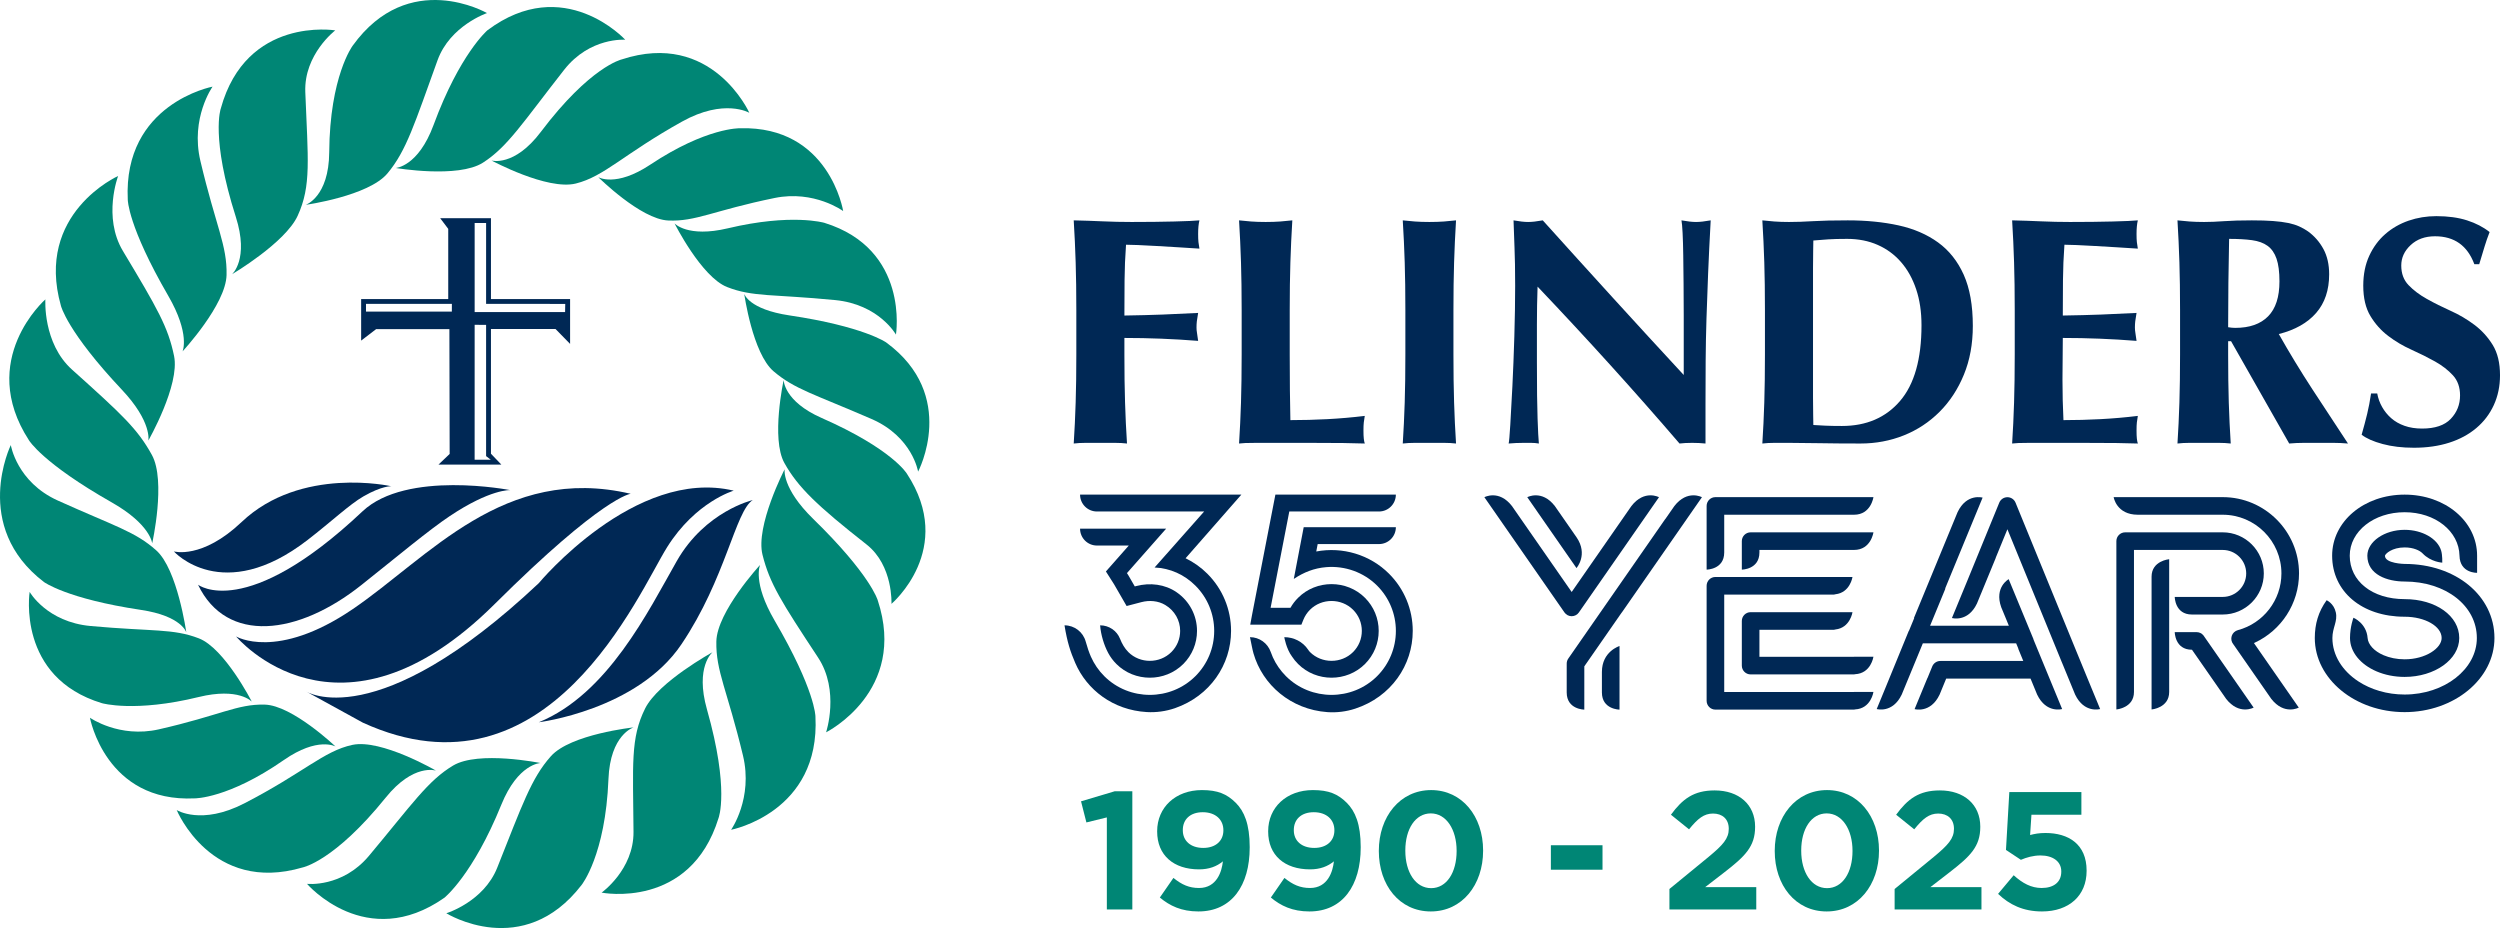<?xml version="1.0" encoding="UTF-8"?>
<svg width="216.18px" height="80.25px" viewBox="0 0 216.18 80.25" version="1.1" xmlns="http://www.w3.org/2000/svg" xmlns:xlink="http://www.w3.org/1999/xlink">
    <title>logo-35yrs-landscape</title>
    <g id="Page-1" stroke="none" stroke-width="1" fill="none" fill-rule="evenodd">
        <g id="logo-35yrs-landscape" fill-rule="nonzero">
            <g id="Group" fill="#008675">
                <g transform="translate(0, 0)" id="Path">
                    <path d="M12.828,38.095 C12.828,38.095 15.571,33.3 15.053,30.787 C14.536,28.273 13.618,26.687 10.63,21.705 C8.868,18.768 10.214,15.218 10.214,15.218 C10.214,15.218 3,18.438 5.268,26.439 C5.268,26.439 5.787,28.651 10.539,33.7 C13.161,36.484 12.828,38.095 12.828,38.095"></path>
                    <path d="M15.785,30.386 C15.785,30.386 19.53,26.352 19.591,23.783 C19.652,21.212 18.667,19.582 17.327,13.908 C16.452,10.198 18.381,7.493 18.381,7.493 C18.381,7.493 10.639,8.953 11.049,17.275 C11.049,17.275 11.055,19.552 14.546,25.573 C16.47,28.894 15.785,30.386 15.785,30.386"></path>
                    <path d="M20.065,23.715 C20.065,23.715 24.663,20.999 25.736,18.666 C26.939,16.052 26.625,13.795 26.4,7.962 C26.274,4.697 28.99,2.627 28.99,2.627 C28.99,2.627 21.296,1.365 19.09,9.392 C19.09,9.392 18.198,11.871 20.39,18.751 C21.559,22.418 20.065,23.715 20.065,23.715"></path>
                    <path d="M26.443,17.711 C26.443,17.711 31.86,16.955 33.503,14.995 C35.146,13.035 35.851,10.688 37.837,5.206 C38.921,2.215 42.112,1.131 42.112,1.131 C42.112,1.131 35.344,-2.783 30.496,3.952 C30.496,3.952 28.517,6.585 28.468,13.177 C28.44,17.027 26.443,17.711 26.443,17.711"></path>
                    <path d="M34.219,14.526 C34.219,14.526 39.611,15.442 41.759,14.068 C43.905,12.693 45.198,10.61 48.783,6.036 C51.015,3.189 54.065,3.437 54.065,3.437 C54.065,3.437 48.762,-2.343 42.147,2.62 C42.147,2.62 39.757,4.662 37.49,10.811 C36.16,14.417 34.219,14.526 34.219,14.526"></path>
                    <path d="M42.499,13.878 C42.499,13.878 47.325,16.482 49.793,15.87 C52.259,15.259 53.917,13.334 58.972,10.517 C62.629,8.479 64.796,9.754 64.796,9.754 C64.796,9.754 61.576,2.567 53.748,5.142 C53.748,5.142 51.032,5.758 46.764,11.409 C44.458,14.464 42.499,13.878 42.499,13.878"></path>
                    <path d="M51.734,15.319 C51.734,15.319 55.395,18.957 57.778,19.067 C60.159,19.179 61.674,18.21 66.983,17.12 C70.412,16.417 72.911,18.251 72.911,18.251 C72.911,18.251 71.72,10.872 63.994,11.09 C63.994,11.09 61.1,11.001 56.225,14.241 C53.241,16.223 51.734,15.319 51.734,15.319"></path>
                    <path d="M58.329,19.316 C58.329,19.316 60.652,23.947 62.874,24.821 C65.097,25.695 66.824,25.424 72.213,25.948 C76.01,26.316 77.475,28.933 77.475,28.933 C77.475,28.933 78.674,21.554 71.282,19.267 C71.282,19.267 68.457,18.43 62.925,19.745 C59.448,20.571 58.329,19.316 58.329,19.316"></path>
                    <path d="M64.356,25.41 C64.356,25.41 65.071,30.553 66.893,32.107 C68.716,33.663 70.395,34.071 75.368,36.233 C78.906,37.772 79.39,40.783 79.39,40.783 C79.39,40.783 82.886,34.195 76.625,29.608 C76.625,29.608 74.673,28.228 68.265,27.273 C64.731,26.746 64.356,25.41 64.356,25.41"></path>
                    <path d="M67.764,32.863 C67.764,32.863 66.657,37.934 67.827,40.035 C68.998,42.137 70.654,43.72 74.933,47.083 C77.248,48.902 77.087,52.217 77.087,52.217 C77.087,52.217 82.696,47.464 78.415,40.952 C78.415,40.952 77.153,38.83 71.048,36.142 C67.771,34.699 67.764,32.863 67.764,32.863"></path>
                    <path d="M67.849,40.579 C67.849,40.579 65.313,45.486 65.936,47.975 C66.56,50.465 67.545,52.01 70.742,56.861 C72.628,59.72 71.434,63.324 71.434,63.324 C71.434,63.324 78.504,59.8 75.898,51.903 C75.898,51.903 75.285,49.714 70.322,44.873 C67.585,42.202 67.849,40.579 67.849,40.579"></path>
                    <path d="M65.725,48.851 C65.725,48.851 61.995,52.9 61.944,55.469 C61.893,58.04 62.885,59.667 64.247,65.335 C65.136,69.041 63.218,71.754 63.218,71.754 C63.218,71.754 70.955,70.263 70.512,61.943 C70.512,61.943 70.497,59.666 66.983,53.66 C65.046,50.346 65.725,48.851 65.725,48.851"></path>
                    <path d="M61.616,56.396 C61.616,56.396 56.934,58.964 55.787,61.261 C54.501,63.836 54.742,66.101 54.781,71.939 C54.803,75.206 52.022,77.187 52.022,77.187 C52.022,77.187 59.673,78.695 62.133,70.742 C62.133,70.742 63.104,68.294 61.133,61.347 C60.081,57.644 61.616,56.396 61.616,56.396"></path>
                    <path d="M54.784,62.9 C54.784,62.9 49.345,63.482 47.64,65.388 C45.935,67.296 45.156,69.619 42.995,75.034 C41.817,77.99 38.593,78.971 38.593,78.971 C38.593,78.971 45.233,83.099 50.293,76.523 C50.293,76.523 52.355,73.954 52.615,67.367 C52.765,63.519 54.784,62.9 54.784,62.9"></path>
                    <path d="M46.737,65.98 C46.737,65.98 41.377,64.891 39.186,66.196 C36.997,67.502 35.638,69.543 31.909,74 C29.588,76.774 26.546,76.428 26.546,76.428 C26.546,76.428 31.662,82.376 38.432,77.626 C38.432,77.626 40.887,75.661 43.349,69.588 C44.793,66.027 46.737,65.98 46.737,65.98"></path>
                    <path d="M37.698,66.636 C37.698,66.636 32.957,63.879 30.471,64.412 C27.987,64.944 26.268,66.815 21.126,69.469 C17.405,71.389 15.28,70.046 15.28,70.046 C15.28,70.046 18.269,77.332 26.176,75.008 C26.176,75.008 28.91,74.479 33.356,68.967 C35.758,65.988 37.698,66.636 37.698,66.636"></path>
                    <path d="M29.011,64.551 C29.011,64.551 25.274,60.99 22.89,60.929 C20.507,60.868 19.013,61.868 13.727,63.07 C10.314,63.845 7.777,62.063 7.777,62.063 C7.777,62.063 9.123,69.416 16.843,69.036 C16.843,69.036 19.737,69.064 24.544,65.722 C27.486,63.678 29.011,64.551 29.011,64.551"></path>
                    <path d="M21.773,60.673 C21.773,60.673 19.42,56.057 17.191,55.198 C14.963,54.339 13.238,54.621 7.845,54.134 C4.046,53.791 2.564,51.184 2.564,51.184 C2.564,51.184 1.414,58.571 8.822,60.808 C8.822,60.808 11.652,61.626 17.175,60.274 C20.646,59.425 21.773,60.673 21.773,60.673"></path>
                    <path d="M16.109,54.683 C16.109,54.683 15.347,49.227 13.511,47.592 C11.674,45.955 9.991,45.536 4.998,43.282 C1.447,41.678 0.935,38.485 0.935,38.485 C0.935,38.485 -2.501,45.512 3.801,50.329 C3.801,50.329 5.766,51.778 12.183,52.738 C15.721,53.267 16.109,54.683 16.109,54.683"></path>
                    <path d="M13.161,46.98 C13.161,46.98 14.37,41.59 13.135,39.341 C11.9,37.091 10.556,35.846 6.232,31.965 C3.683,29.678 3.924,25.889 3.924,25.889 C3.924,25.889 -2.021,31.09 2.503,38.069 C2.503,38.069 3.651,40.03 9.68,43.454 C13.005,45.343 13.161,46.98 13.161,46.98"></path>
                </g>
                <g transform="translate(93.479, 68.32)">
                    <polygon id="Path" points="2.232 2.363 0.464 2.798 -2.84217094e-14 0.972 2.914 0.102 4.436 0.102 4.436 10.321 2.232 10.321 2.232 2.363"></polygon>
                    <path d="M12.266,6.161 C11.744,6.596 11.077,6.856 10.207,6.856 C8.004,6.856 6.583,5.639 6.583,3.581 L6.583,3.552 C6.583,1.508 8.163,0 10.454,0 C11.816,0 12.613,0.334 13.382,1.102 C14.106,1.827 14.585,2.929 14.585,4.929 L14.585,4.958 C14.585,8.248 13.034,10.495 10.149,10.495 C8.671,10.495 7.67,10.002 6.815,9.292 L7.989,7.596 C8.729,8.19 9.352,8.466 10.207,8.466 C11.744,8.466 12.179,7.03 12.266,6.161 L12.266,6.161 Z M12.309,3.494 L12.309,3.465 C12.309,2.566 11.642,1.914 10.526,1.914 C9.424,1.914 8.801,2.552 8.801,3.45 L8.801,3.479 C8.801,4.378 9.468,5.001 10.57,5.001 C11.671,5.001 12.309,4.363 12.309,3.494 L12.309,3.494 Z" id="Shape"></path>
                    <path d="M21.865,6.161 C21.342,6.596 20.676,6.856 19.806,6.856 C17.603,6.856 16.182,5.639 16.182,3.581 L16.182,3.552 C16.182,1.508 17.762,0 20.052,0 C21.416,0 22.212,0.334 22.981,1.102 C23.706,1.827 24.184,2.929 24.184,4.929 L24.184,4.958 C24.184,8.248 22.632,10.495 19.749,10.495 C18.27,10.495 17.269,10.002 16.414,9.292 L17.588,7.596 C18.328,8.19 18.951,8.466 19.806,8.466 C21.342,8.466 21.778,7.03 21.865,6.161 L21.865,6.161 Z M21.908,3.494 L21.908,3.465 C21.908,2.566 21.241,1.914 20.125,1.914 C19.023,1.914 18.4,2.552 18.4,3.45 L18.4,3.479 C18.4,4.378 19.067,5.001 20.168,5.001 C21.27,5.001 21.908,4.363 21.908,3.494 L21.908,3.494 Z" id="Shape"></path>
                    <path d="M25.751,5.276 L25.751,5.248 C25.751,2.305 27.579,0 30.275,0 C32.957,0 34.768,2.276 34.768,5.219 L34.768,5.248 C34.768,8.19 32.957,10.495 30.246,10.495 C27.535,10.495 25.751,8.22 25.751,5.276 L25.751,5.276 Z M32.478,5.276 L32.478,5.248 C32.478,3.407 31.58,2.016 30.246,2.016 C28.912,2.016 28.042,3.363 28.042,5.219 L28.042,5.248 C28.042,7.104 28.926,8.48 30.275,8.48 C31.623,8.48 32.478,7.118 32.478,5.276 Z" id="Shape"></path>
                    <polygon id="Path" points="40.628 4.77 45.093 4.77 45.093 6.886 40.628 6.886"></polygon>
                    <path d="M50.88,8.553 L54.257,5.784 C55.519,4.74 56.011,4.189 56.011,3.349 C56.011,2.493 55.446,2.029 54.649,2.029 C53.866,2.029 53.33,2.465 52.576,3.393 L51.01,2.131 C52.01,0.769 52.982,0.029 54.793,0.029 C56.896,0.029 58.288,1.262 58.288,3.16 L58.288,3.189 C58.288,4.886 57.417,5.727 55.621,7.118 L53.967,8.394 L58.389,8.394 L58.389,10.321 L50.88,10.321 L50.88,8.553 L50.88,8.553 Z" id="Path"></path>
                    <path d="M59.986,5.276 L59.986,5.248 C59.986,2.305 61.812,0 64.508,0 C67.19,0 69.002,2.276 69.002,5.219 L69.002,5.248 C69.002,8.19 67.19,10.495 64.479,10.495 C61.769,10.495 59.986,8.22 59.986,5.276 L59.986,5.276 Z M66.711,5.276 L66.711,5.248 C66.711,3.407 65.813,2.016 64.479,2.016 C63.146,2.016 62.276,3.363 62.276,5.219 L62.276,5.248 C62.276,7.104 63.161,8.48 64.508,8.48 C65.857,8.48 66.711,7.118 66.711,5.276 Z" id="Shape"></path>
                    <path d="M70.353,8.553 L73.731,5.784 C74.992,4.74 75.485,4.189 75.485,3.349 C75.485,2.493 74.919,2.029 74.122,2.029 C73.339,2.029 72.803,2.465 72.049,3.393 L70.484,2.131 C71.484,0.769 72.455,0.029 74.267,0.029 C76.369,0.029 77.76,1.262 77.76,3.16 L77.76,3.189 C77.76,4.886 76.891,5.727 75.093,7.118 L73.441,8.394 L77.862,8.394 L77.862,10.321 L70.353,10.321 L70.353,8.553 L70.353,8.553 Z" id="Path"></path>
                    <path d="M79.299,8.974 L80.648,7.364 C81.416,8.06 82.169,8.466 83.068,8.466 C84.112,8.466 84.764,7.958 84.764,7.06 L84.764,7.03 C84.764,6.161 84.025,5.653 82.967,5.653 C82.329,5.653 81.75,5.827 81.271,6.03 L79.981,5.175 L80.271,0.174 L86.503,0.174 L86.503,2.131 L82.184,2.131 L82.068,3.885 C82.474,3.783 82.836,3.711 83.402,3.711 C85.374,3.711 86.954,4.668 86.954,6.958 L86.954,6.987 C86.954,9.133 85.431,10.495 83.097,10.495 C81.474,10.495 80.285,9.915 79.299,8.974 L79.299,8.974 Z" id="Path"></path>
                </g>
            </g>
            <g id="Group" transform="translate(15.033, 18.69)" fill="#002855">
                <g transform="translate(0, 0.176)">
                    <path d="M50.059,24.376 C50.059,24.376 45.948,25.326 43.481,29.664 C41.014,34.001 37.518,41.151 31.557,43.59 C31.557,43.59 40.055,42.541 43.892,36.847 C47.73,31.154 48.552,25.326 50.059,24.376" id="Path"></path>
                    <path d="M11.41,40.913 C11.41,40.913 17.441,44.845 31.557,31.561 C31.557,31.561 39.883,21.529 48.415,23.563 C48.415,23.563 45.125,24.512 42.658,28.443 C40.192,32.374 32.379,50.944 16.344,43.624 C16.344,43.624 11.41,40.913 11.41,40.913 L11.41,40.913 Z" id="Path"></path>
                    <path d="M5.38,36.168 C5.38,36.168 8.881,38.284 15.46,33.812 C22.039,29.338 28.542,21.258 39.507,23.834 C39.507,23.834 37.132,24.031 27.737,33.373 C14.235,46.8 5.38,36.168 5.38,36.168" id="Path"></path>
                    <path d="M2.09,31.695 C2.09,31.695 6.193,34.899 16.306,25.357 C20.124,21.754 29.086,23.515 29.086,23.515 C29.086,23.515 27.377,23.406 23.839,25.775 C22.053,26.97 19.358,29.219 16.222,31.718 C10.736,36.09 4.558,36.846 2.09,31.695" id="Path"></path>
                    <path d="M16.391,24.059 C18.004,23.129 18.803,23.181 18.803,23.181 C18.803,23.181 10.988,21.405 5.859,26.274 C2.433,29.527 -3.55271368e-15,28.816 -3.55271368e-15,28.816 C-3.55271368e-15,28.816 4.203,33.518 11.566,27.826 C13.651,26.215 15.187,24.753 16.391,24.059" id="Path"></path>
                    <path d="M34.055,6.993 L27.421,6.993 L27.422,0.21 L27.422,-7.10542736e-15 L23.029,-7.10542736e-15 L23.727,0.925 L23.727,6.993 L16.196,6.993 L16.196,10.587 L17.494,9.593 L23.827,9.593 L23.85,20.388 L22.884,21.308 L28.319,21.308 L27.421,20.369 L27.421,9.582 L33.003,9.582 L34.264,10.872 L34.264,6.993 L34.055,6.993 L34.055,6.993 Z M27.212,7.412 L33.845,7.413 L33.831,8.118 L26.011,8.118 L26.011,0.42 L27.002,0.42 L27.001,7.203 L27.001,7.412 L27.212,7.412 L27.212,7.412 Z M24.042,7.412 L24.038,8.078 L16.615,8.078 L16.615,7.412 L24.042,7.412 Z M26.009,20.889 L26.011,9.222 L27.001,9.225 L27.001,20.575 L27.082,20.637 L27.408,20.889 C27.408,20.889 26.009,20.889 26.009,20.889 L26.009,20.889 Z" id="Shape"></path>
                </g>
                <g transform="translate(77.017, 0)">
                    <path d="M0.965,4.003 C0.928,2.795 0.872,1.583 0.797,0.365 C1.64,0.384 2.473,0.412 3.297,0.449 C4.121,0.487 4.954,0.505 5.797,0.505 C7.182,0.505 8.413,0.491 9.49,0.463 C10.567,0.435 11.292,0.403 11.667,0.365 C11.592,0.665 11.555,1.058 11.555,1.545 C11.555,1.845 11.564,2.078 11.583,2.247 C11.601,2.416 11.629,2.603 11.667,2.809 C11.124,2.772 10.529,2.734 9.884,2.696 C9.238,2.659 8.61,2.622 8.002,2.584 C7.393,2.547 6.845,2.519 6.358,2.5 C5.871,2.481 5.525,2.472 5.319,2.472 C5.244,3.502 5.202,4.522 5.193,5.533 C5.183,6.544 5.179,7.565 5.179,8.595 C6.396,8.576 7.496,8.548 8.479,8.511 C9.462,8.473 10.487,8.426 11.555,8.37 C11.499,8.689 11.461,8.932 11.442,9.1 C11.423,9.269 11.415,9.447 11.415,9.634 C11.415,9.784 11.428,9.939 11.457,10.098 C11.485,10.257 11.517,10.486 11.555,10.786 C9.42,10.617 7.295,10.533 5.179,10.533 L5.179,11.965 C5.179,13.52 5.197,14.901 5.235,16.108 C5.272,17.316 5.328,18.501 5.404,19.662 C5.085,19.624 4.739,19.605 4.364,19.605 L1.836,19.605 C1.462,19.605 1.115,19.624 0.797,19.662 C0.872,18.501 0.928,17.316 0.965,16.108 C1.003,14.901 1.022,13.52 1.022,11.965 L1.022,8.145 C1.022,6.591 1.003,5.21 0.965,4.003 L0.965,4.003 L0.965,4.003 Z" id="Path"></path>
                    <path d="M15.262,4.003 C15.225,2.795 15.168,1.583 15.094,0.365 C15.412,0.403 15.758,0.435 16.133,0.463 C16.507,0.491 16.929,0.505 17.397,0.505 C17.865,0.505 18.286,0.491 18.661,0.463 C19.035,0.435 19.382,0.403 19.7,0.365 C19.625,1.583 19.569,2.795 19.532,4.003 C19.494,5.21 19.475,6.591 19.475,8.145 L19.475,11.965 C19.475,13.033 19.48,14.063 19.49,15.055 C19.499,16.048 19.513,16.909 19.532,17.639 C20.599,17.639 21.667,17.611 22.734,17.555 C23.801,17.499 24.878,17.405 25.964,17.274 C25.926,17.48 25.898,17.667 25.88,17.836 C25.861,18.004 25.851,18.239 25.851,18.538 C25.851,18.838 25.861,19.072 25.88,19.24 C25.898,19.409 25.926,19.549 25.964,19.662 C25.458,19.643 24.836,19.629 24.096,19.619 C23.356,19.61 22.34,19.605 21.049,19.605 L16.597,19.605 C16.175,19.605 15.857,19.61 15.641,19.619 C15.426,19.629 15.244,19.643 15.094,19.662 C15.168,18.501 15.225,17.316 15.262,16.108 C15.299,14.901 15.319,13.52 15.319,11.965 L15.319,8.145 C15.319,6.591 15.299,5.21 15.262,4.003 L15.262,4.003 L15.262,4.003 Z" id="Path"></path>
                    <path d="M29.419,4.003 C29.381,2.795 29.325,1.583 29.25,0.365 C29.568,0.403 29.915,0.435 30.29,0.463 C30.664,0.491 31.085,0.505 31.553,0.505 C32.021,0.505 32.442,0.491 32.817,0.463 C33.192,0.435 33.538,0.403 33.856,0.365 C33.782,1.583 33.725,2.795 33.688,4.003 C33.65,5.21 33.632,6.591 33.632,8.145 L33.632,11.965 C33.632,13.52 33.65,14.901 33.688,16.108 C33.725,17.316 33.782,18.501 33.856,19.662 C33.538,19.624 33.192,19.605 32.817,19.605 L30.29,19.605 C29.915,19.605 29.568,19.624 29.25,19.662 C29.325,18.501 29.381,17.316 29.419,16.108 C29.456,14.901 29.475,13.52 29.475,11.965 L29.475,8.145 C29.475,6.591 29.456,5.21 29.419,4.003 L29.419,4.003 Z" id="Path"></path>
                    <path d="M38.968,5.955 C38.968,4.663 38.949,3.577 38.912,2.696 C38.875,1.816 38.846,1.039 38.828,0.365 C39.352,0.459 39.773,0.505 40.092,0.505 C40.41,0.505 40.831,0.459 41.356,0.365 C43.396,2.631 45.414,4.859 47.409,7.05 C49.403,9.241 51.449,11.47 53.546,13.735 L53.546,8.567 C53.546,7.649 53.541,6.746 53.532,5.856 C53.522,4.967 53.513,4.148 53.504,3.399 C53.494,2.65 53.476,2.004 53.448,1.46 C53.419,0.918 53.387,0.552 53.35,0.365 C53.873,0.459 54.295,0.505 54.613,0.505 C54.931,0.505 55.353,0.459 55.877,0.365 C55.783,2.069 55.709,3.609 55.653,4.986 C55.596,6.362 55.549,7.659 55.512,8.876 C55.474,10.093 55.451,11.296 55.442,12.485 C55.432,13.674 55.428,14.943 55.428,16.291 L55.428,19.662 C55.053,19.624 54.67,19.605 54.276,19.605 C53.864,19.605 53.499,19.624 53.181,19.662 C49.323,15.168 45.232,10.645 40.907,6.095 C40.887,6.638 40.873,7.181 40.864,7.724 C40.855,8.267 40.85,8.82 40.85,9.381 L40.85,12.639 C40.85,13.763 40.855,14.718 40.864,15.504 C40.873,16.291 40.887,16.956 40.907,17.499 C40.925,18.042 40.944,18.487 40.962,18.833 C40.981,19.18 41,19.456 41.019,19.662 C40.794,19.624 40.569,19.605 40.344,19.605 L39.698,19.605 C39.267,19.605 38.837,19.624 38.406,19.662 C38.444,19.512 38.491,18.978 38.547,18.06 C38.603,17.143 38.664,16.024 38.73,14.704 C38.795,13.384 38.851,11.951 38.898,10.407 C38.944,8.862 38.969,7.378 38.969,5.955 L38.968,5.955 L38.968,5.955 Z" id="Path"></path>
                    <path d="M60.568,8.145 C60.568,6.591 60.549,5.21 60.512,4.003 C60.474,2.795 60.418,1.583 60.343,0.365 C60.661,0.403 61.008,0.435 61.383,0.463 C61.757,0.491 62.178,0.505 62.646,0.505 C63.264,0.505 63.957,0.482 64.725,0.435 C65.492,0.389 66.495,0.365 67.73,0.365 C69.341,0.365 70.806,0.51 72.126,0.8 C73.446,1.091 74.584,1.583 75.539,2.275 C76.494,2.968 77.233,3.9 77.758,5.07 C78.282,6.24 78.544,7.715 78.544,9.494 C78.544,11.048 78.287,12.453 77.772,13.707 C77.257,14.962 76.555,16.034 75.665,16.923 C74.776,17.813 73.746,18.491 72.576,18.959 C71.405,19.427 70.155,19.662 68.826,19.662 C67.422,19.662 66.223,19.652 65.231,19.633 C64.238,19.615 63.377,19.605 62.646,19.605 L61.382,19.605 C61.008,19.605 60.661,19.624 60.343,19.662 C60.418,18.501 60.474,17.316 60.512,16.108 C60.549,14.901 60.568,13.52 60.568,11.965 L60.568,8.145 L60.568,8.145 L60.568,8.145 Z M64.725,14.016 L64.725,15.701 C64.725,16.244 64.73,16.74 64.739,17.19 C64.748,17.639 64.753,17.93 64.753,18.06 C65.034,18.079 65.371,18.098 65.765,18.117 C66.157,18.136 66.644,18.145 67.225,18.145 C69.341,18.145 71.017,17.424 72.252,15.982 C73.488,14.54 74.106,12.359 74.106,9.438 C74.106,8.277 73.952,7.237 73.643,6.32 C73.334,5.402 72.899,4.62 72.337,3.974 C71.775,3.328 71.101,2.832 70.314,2.486 C69.528,2.139 68.648,1.966 67.674,1.966 C67,1.966 66.452,1.98 66.031,2.008 C65.61,2.036 65.184,2.069 64.753,2.107 C64.753,2.238 64.748,2.528 64.739,2.977 C64.73,3.427 64.725,3.932 64.725,4.494 L64.725,14.016 L64.725,14.016 L64.725,14.016 Z" id="Shape"></path>
                    <path d="M82.111,4.003 C82.074,2.795 82.018,1.583 81.943,0.365 C82.786,0.384 83.618,0.412 84.443,0.449 C85.266,0.487 86.1,0.505 86.943,0.505 C88.328,0.505 89.559,0.491 90.636,0.463 C91.713,0.435 92.438,0.403 92.813,0.365 C92.738,0.665 92.701,1.058 92.701,1.545 C92.701,1.845 92.71,2.078 92.729,2.247 C92.747,2.416 92.775,2.603 92.813,2.809 C92.269,2.772 91.676,2.734 91.029,2.696 C90.383,2.659 89.756,2.622 89.147,2.584 C88.539,2.547 87.991,2.519 87.504,2.5 C87.017,2.481 86.671,2.472 86.465,2.472 C86.39,3.502 86.348,4.522 86.339,5.533 C86.329,6.544 86.325,7.565 86.325,8.595 C87.542,8.576 88.642,8.548 89.625,8.511 C90.608,8.473 91.633,8.426 92.701,8.37 C92.644,8.689 92.607,8.932 92.588,9.1 C92.569,9.269 92.56,9.447 92.56,9.634 C92.56,9.784 92.574,9.939 92.602,10.098 C92.631,10.257 92.663,10.486 92.701,10.786 C90.566,10.617 88.44,10.533 86.325,10.533 C86.325,11.132 86.32,11.732 86.311,12.331 C86.301,12.93 86.296,13.529 86.296,14.128 C86.296,15.346 86.325,16.516 86.381,17.639 C87.448,17.639 88.516,17.611 89.583,17.555 C90.65,17.499 91.727,17.405 92.813,17.274 C92.775,17.48 92.747,17.667 92.729,17.836 C92.71,18.004 92.701,18.239 92.701,18.538 C92.701,18.838 92.71,19.072 92.729,19.24 C92.747,19.409 92.775,19.549 92.813,19.662 C92.307,19.643 91.685,19.629 90.945,19.619 C90.205,19.61 89.189,19.605 87.898,19.605 L83.446,19.605 C83.025,19.605 82.706,19.61 82.491,19.619 C82.275,19.629 82.092,19.643 81.943,19.662 C82.018,18.501 82.074,17.316 82.111,16.108 C82.149,14.901 82.168,13.52 82.168,11.965 L82.168,8.145 C82.168,6.591 82.149,5.21 82.111,4.003 L82.111,4.003 Z" id="Path"></path>
                    <path d="M100.622,10.814 L100.622,11.965 C100.622,13.52 100.64,14.901 100.677,16.108 C100.715,17.316 100.771,18.501 100.846,19.662 C100.528,19.624 100.181,19.605 99.807,19.605 L97.279,19.605 C96.904,19.605 96.558,19.624 96.24,19.662 C96.314,18.501 96.371,17.316 96.408,16.108 C96.446,14.901 96.464,13.52 96.464,11.965 L96.464,8.145 C96.464,6.591 96.446,5.21 96.408,4.003 C96.371,2.795 96.314,1.583 96.24,0.365 C96.558,0.403 96.904,0.435 97.279,0.463 C97.653,0.491 98.074,0.505 98.543,0.505 C99.048,0.505 99.624,0.482 100.27,0.435 C100.916,0.389 101.717,0.365 102.672,0.365 C103.383,0.365 103.992,0.384 104.498,0.421 C105.003,0.459 105.439,0.515 105.804,0.59 C106.169,0.665 106.487,0.763 106.759,0.885 C107.03,1.007 107.288,1.152 107.531,1.32 C108.093,1.732 108.537,2.243 108.865,2.851 C109.192,3.459 109.357,4.185 109.357,5.028 C109.357,6.395 108.982,7.509 108.233,8.37 C107.484,9.232 106.407,9.84 105.003,10.196 C105.902,11.788 106.866,13.375 107.896,14.957 C108.926,16.539 109.956,18.107 110.985,19.662 C110.555,19.624 110.134,19.605 109.722,19.605 L107.18,19.605 C106.759,19.605 106.332,19.624 105.902,19.662 L100.874,10.814 L100.622,10.814 L100.622,10.814 L100.622,10.814 Z M105.059,5.646 C105.059,4.822 104.975,4.166 104.806,3.679 C104.638,3.193 104.38,2.823 104.034,2.57 C103.687,2.317 103.238,2.154 102.686,2.078 C102.133,2.004 101.473,1.966 100.706,1.966 C100.649,4.513 100.622,7.06 100.622,9.606 C100.734,9.625 100.841,9.639 100.944,9.648 C101.047,9.658 101.146,9.662 101.239,9.662 C102.475,9.662 103.42,9.33 104.076,8.665 C104.732,8.001 105.059,6.994 105.059,5.646 L105.059,5.646 L105.059,5.646 Z" id="Shape"></path>
                    <path d="M118.513,1.741 C117.651,1.741 116.949,1.994 116.407,2.5 C115.863,3.005 115.592,3.595 115.592,4.269 C115.592,4.962 115.802,5.529 116.224,5.968 C116.646,6.409 117.174,6.807 117.811,7.162 C118.448,7.518 119.131,7.86 119.862,8.188 C120.592,8.515 121.275,8.918 121.912,9.395 C122.548,9.873 123.078,10.454 123.499,11.137 C123.92,11.821 124.131,12.696 124.131,13.763 C124.131,14.7 123.952,15.556 123.597,16.333 C123.241,17.11 122.736,17.775 122.08,18.327 C121.425,18.88 120.643,19.301 119.735,19.591 C118.827,19.881 117.811,20.027 116.688,20.027 C115.676,20.027 114.772,19.919 113.977,19.704 C113.181,19.489 112.577,19.222 112.165,18.903 C112.352,18.248 112.512,17.649 112.643,17.106 C112.774,16.563 112.886,15.973 112.98,15.336 L113.514,15.336 C113.588,15.748 113.728,16.137 113.935,16.502 C114.141,16.867 114.403,17.19 114.721,17.471 C115.04,17.751 115.423,17.972 115.873,18.131 C116.322,18.29 116.828,18.369 117.39,18.369 C118.513,18.369 119.342,18.089 119.875,17.527 C120.409,16.965 120.676,16.291 120.676,15.504 C120.676,14.793 120.47,14.212 120.058,13.763 C119.646,13.314 119.131,12.916 118.513,12.569 C117.895,12.223 117.221,11.886 116.491,11.558 C115.76,11.231 115.087,10.833 114.469,10.364 C113.851,9.896 113.336,9.321 112.924,8.637 C112.512,7.954 112.306,7.078 112.306,6.011 C112.306,5.037 112.479,4.176 112.825,3.427 C113.172,2.678 113.635,2.05 114.216,1.545 C114.796,1.039 115.466,0.656 116.224,0.393 C116.982,0.131 117.783,3.55271368e-15 118.626,3.55271368e-15 C119.636,3.55271368e-15 120.522,0.122 121.28,0.365 C122.038,0.609 122.689,0.946 123.232,1.376 C123.063,1.807 122.918,2.224 122.797,2.626 C122.674,3.029 122.52,3.539 122.333,4.157 L121.912,4.157 C121.312,2.547 120.18,1.741 118.513,1.741 L118.513,1.741 Z" id="Path"></path>
                    <g transform="translate(-0, 24.081)" id="Path">
                        <path d="M1.345,0 C1.345,0.806 1.998,1.459 2.804,1.459 L12.075,1.459 L7.789,6.302 C9.141,6.36 10.369,6.919 11.324,7.874 C12.364,8.914 12.944,10.313 12.944,11.784 C12.944,13.255 12.364,14.654 11.324,15.694 C9.16,17.858 5.598,17.858 3.435,15.694 C2.949,15.209 2.559,14.638 2.283,14.013 C2.125,13.655 1.964,13.189 1.833,12.706 C1.608,11.878 0.858,11.302 0,11.302 C0.235,12.754 0.51,13.587 0.928,14.555 C1.933,16.881 4.196,18.627 7.103,18.802 C7.93,18.851 8.768,18.737 9.552,18.466 C12.587,17.413 14.402,14.707 14.402,11.784 C14.402,9.926 13.669,8.157 12.355,6.843 C11.804,6.292 11.167,5.84 10.47,5.502 L10.47,5.502 L10.47,5.502 L10.47,5.502 L15.294,0 C15.294,0 1.345,0 1.345,0 L1.345,0 Z"></path>
                        <path d="M1.345,2.944 C1.345,3.75 1.998,4.403 2.804,4.403 L5.558,4.403 L3.58,6.645 L4.282,7.748 L5.37,9.632 L6.645,9.298 C7.34,9.116 8.096,9.176 8.713,9.544 C9.531,10.033 10,10.875 10,11.784 C10,12.474 9.73,13.125 9.242,13.613 C8.228,14.627 6.53,14.627 5.516,13.613 C5.199,13.295 4.968,12.887 4.802,12.465 C4.523,11.76 3.838,11.302 3.08,11.302 C3.139,12.104 3.414,13.018 3.782,13.7 C3.969,14.046 4.205,14.365 4.485,14.644 C6.068,16.227 8.69,16.227 10.274,14.644 C11.035,13.883 11.458,12.861 11.458,11.784 C11.458,10.457 10.814,9.212 9.687,8.437 C8.679,7.745 7.393,7.595 6.21,7.904 L6.077,7.939 L5.53,6.991 L5.4,6.787 L8.789,2.944 C8.789,2.944 1.345,2.944 1.345,2.944 L1.345,2.944 Z"></path>
                        <path d="M115.883,10.559 C117.648,10.559 119.084,11.385 119.084,12.4 C119.084,13.269 117.714,14.241 115.883,14.241 C115.196,14.241 114.574,14.105 114.065,13.888 C113.216,13.527 112.721,12.942 112.682,12.4 C112.588,11.117 111.457,10.644 111.457,10.644 C111.457,10.644 111.16,11.425 111.16,12.4 C111.16,13.621 112.078,14.692 113.449,15.282 C114.16,15.587 114.993,15.763 115.883,15.763 C118.487,15.763 120.606,14.255 120.606,12.4 C120.606,10.483 118.575,9.037 115.883,9.037 C113.089,9.037 111.137,7.492 111.137,5.28 C111.137,3.172 113.222,1.522 115.883,1.522 C118.543,1.522 120.585,3.173 120.628,5.28 C120.659,6.811 122.15,6.763 122.15,6.763 L122.15,5.28 C122.15,2.319 119.397,7.10542736e-15 115.883,7.10542736e-15 C112.368,7.10542736e-15 109.615,2.319 109.615,5.28 C109.615,8.388 112.192,10.559 115.883,10.559 L115.883,10.559 Z"></path>
                        <path d="M115.883,5.993 C115.866,5.993 114.181,5.962 114.181,5.286 C114.208,5.118 114.79,4.566 115.883,4.566 C116.664,4.566 117.207,4.841 117.437,5.082 C118.158,5.839 119.138,5.883 119.138,5.883 C119.138,5.883 119.161,5.24 119.039,4.838 C118.724,3.798 117.396,3.044 115.883,3.044 C114.135,3.044 112.659,4.068 112.659,5.28 C112.659,6.93 114.396,7.515 115.883,7.515 C119.443,7.515 122.128,9.615 122.128,12.4 C122.128,15.094 119.326,17.286 115.883,17.286 C114.356,17.286 112.956,16.855 111.87,16.141 C110.506,15.244 109.637,13.9 109.637,12.4 C109.637,11.499 110.107,10.966 109.932,10.18 C109.756,9.394 109.138,9.132 109.138,9.132 C108.424,10.124 108.115,11.19 108.115,12.4 C108.115,15.933 111.6,18.808 115.883,18.808 C120.165,18.808 123.65,15.933 123.65,12.4 C123.65,8.747 120.311,5.993 115.883,5.993 L115.883,5.993 Z"></path>
                        <path d="M97.895,11.891 L96.004,11.891 C96.004,11.891 96.011,13.413 97.488,13.413 L97.495,13.413 L100.445,17.657 C101.569,19.102 102.826,18.417 102.826,18.417 L98.485,12.172 C98.341,11.994 98.124,11.891 97.895,11.891 L97.895,11.891 Z"></path>
                        <path d="M102.184,6.815 C102.184,7.935 101.273,8.846 100.153,8.846 L96.004,8.846 C96.004,8.846 96.011,10.368 97.488,10.368 L100.153,10.368 C102.112,10.368 103.706,8.774 103.706,6.815 C103.706,4.855 102.112,3.261 100.153,3.261 L91.718,3.261 C91.297,3.261 90.957,3.602 90.957,4.022 L90.957,18.579 C90.957,18.579 92.479,18.448 92.479,17.068 L92.479,4.784 L100.153,4.784 C101.273,4.784 102.184,5.695 102.184,6.815 L102.184,6.815 Z"></path>
                        <path d="M106.751,6.815 C106.751,3.177 103.791,0.217 100.153,0.217 L90.722,0.217 C90.722,0.217 90.957,1.739 92.812,1.739 L100.153,1.739 C102.952,1.739 105.229,4.016 105.229,6.815 C105.229,9.11 103.679,11.127 101.46,11.719 C101.21,11.786 101.012,11.974 100.932,12.219 C100.852,12.465 100.902,12.734 101.065,12.934 L101.108,12.993 L104.349,17.657 C105.473,19.102 106.73,18.417 106.73,18.417 L102.853,12.837 L102.92,12.804 C105.221,11.74 106.751,9.415 106.751,6.815 L106.751,6.815 L106.751,6.815 Z"></path>
                        <path d="M94.001,7.096 L94.001,18.579 C94.001,18.579 95.523,18.448 95.523,17.068 L95.523,5.585 C95.523,5.585 94.001,5.716 94.001,7.096 L94.001,7.096 Z"></path>
                        <path d="M46.47,15.334 L46.47,17.107 C46.47,18.585 47.993,18.591 47.993,18.591 L47.993,13.092 C47.993,13.092 46.47,13.552 46.47,15.334 L46.47,15.334 Z"></path>
                        <path d="M40.845,1.419 L44.272,6.351 C44.272,6.351 45.306,5.184 44.273,3.684 L44.025,3.328 L44.026,3.327 L42.397,0.983 C41.273,-0.462 40.016,0.223 40.016,0.223 L40.842,1.412 C40.843,1.414 40.843,1.416 40.845,1.419 L40.845,1.419 Z"></path>
                        <path d="M68.264,0.217 L56.286,0.217 C55.866,0.217 55.525,0.558 55.525,0.978 L55.525,6.486 C55.525,6.486 57.047,6.479 57.047,5.002 L57.047,1.739 L68.272,1.739 C69.742,1.739 69.95,0.217 69.95,0.217 L68.264,0.217 Z"></path>
                        <path d="M68.264,3.261 L59.33,3.261 C58.91,3.261 58.569,3.602 58.569,4.022 L58.569,6.486 C58.569,6.486 60.091,6.479 60.091,5.002 L60.091,4.783 L68.272,4.783 C69.742,4.783 69.95,3.261 69.95,3.261 C69.95,3.261 68.264,3.261 68.264,3.261 L68.264,3.261 Z"></path>
                        <path d="M68.264,14.024 L60.091,14.024 L60.091,11.687 L66.46,11.687 L66.46,11.687 C66.461,11.687 66.461,11.687 66.461,11.687 L66.529,11.687 C66.575,11.687 66.614,11.669 66.658,11.661 C67.938,11.524 68.139,10.165 68.139,10.165 L66.529,10.165 C66.529,10.165 66.529,10.165 66.529,10.165 L59.33,10.165 C58.91,10.165 58.569,10.506 58.569,10.926 L58.569,14.785 C58.569,15.206 58.91,15.547 59.33,15.547 L68.272,15.547 C68.303,15.547 68.33,15.532 68.36,15.529 C69.743,15.464 69.95,14.018 69.95,14.018 L68.264,14.018 L68.264,14.024 L68.264,14.024 Z"></path>
                        <path d="M68.264,17.069 L57.047,17.069 L57.047,8.643 L66.46,8.643 L66.46,8.643 C66.461,8.643 66.461,8.643 66.461,8.643 L66.529,8.643 C66.575,8.643 66.615,8.624 66.658,8.617 C67.938,8.479 68.139,7.121 68.139,7.121 L66.529,7.121 C66.529,7.121 66.529,7.121 66.529,7.121 L56.286,7.121 C55.866,7.121 55.525,7.462 55.525,7.882 L55.525,17.83 C55.525,18.25 55.866,18.591 56.286,18.591 L68.272,18.591 C68.303,18.591 68.33,18.577 68.36,18.573 C69.743,18.508 69.95,17.063 69.95,17.063 L68.264,17.063 C68.264,17.063 68.264,17.069 68.264,17.069 L68.264,17.069 Z"></path>
                        <path d="M44.481,10.187 L50.575,1.419 C50.575,1.418 50.575,1.418 50.575,1.418 L51.406,0.223 C51.406,0.223 50.148,-0.462 49.024,0.983 L43.856,8.419 L38.688,0.983 C37.564,-0.462 36.307,0.223 36.307,0.223 L43.231,10.187 C43.373,10.392 43.607,10.514 43.856,10.514 C44.105,10.514 44.339,10.392 44.481,10.187 L44.481,10.187 L44.481,10.187 Z"></path>
                        <path d="M84.122,13.337 L83.786,12.522 L83.794,12.513 L81.644,7.311 C81.644,7.311 80.388,7.998 80.995,9.726 L81.433,10.785 L81.66,11.34 L74.848,11.34 L76.171,8.13 C76.171,8.13 76.154,8.127 76.148,8.125 L77.245,5.463 L77.245,5.463 L79.39,0.259 C79.39,0.259 78.015,-0.14 77.227,1.513 L75.598,5.466 L75.598,5.466 L73.452,10.67 C73.452,10.67 73.469,10.674 73.476,10.675 L73.037,11.74 C73.023,11.765 73.004,11.786 72.993,11.813 L70.913,16.892 L70.233,18.541 C70.233,18.541 71.608,18.941 72.396,17.288 L74.026,13.335 L74.026,13.335 L74.22,12.862 L82.292,12.862 L82.475,13.305 L82.475,13.335 L82.475,13.335 L82.907,14.384 L75.739,14.384 C75.43,14.384 75.152,14.571 75.035,14.857 L74.623,15.864 L74.613,15.868 L73.508,18.548 C73.508,18.548 74.883,18.948 75.671,17.295 L76.237,15.917 C76.241,15.914 76.25,15.907 76.25,15.907 L83.529,15.907 L83.533,15.903 L84.104,17.288 C84.892,18.941 86.267,18.541 86.267,18.541 L84.122,13.337 L84.122,13.337 L84.122,13.337 L84.122,13.337 Z"></path>
                        <path d="M87.455,13.444 L82.238,0.696 C82.121,0.41 81.843,0.223 81.534,0.223 C81.225,0.223 80.947,0.41 80.83,0.696 L78.056,7.473 L76.738,10.67 C76.738,10.67 78.114,11.07 78.901,9.417 L79.264,8.537 C79.265,8.536 79.267,8.534 79.267,8.533 L79.478,8.018 L80.531,5.463 L80.523,5.463 L81.534,2.994 L85.766,13.335 L85.766,13.335 L85.797,13.411 L86.267,14.56 L86.269,14.56 L87.39,17.288 C88.177,18.941 89.553,18.541 89.553,18.541 L88.448,15.861 L87.455,13.444 L87.455,13.444 L87.455,13.444 Z"></path>
                        <path d="M52.739,0.983 L51.962,2.101 C51.953,2.111 51.93,2.135 51.93,2.135 L43.563,14.176 C43.474,14.304 43.427,14.455 43.427,14.61 L43.426,14.92 L43.426,14.92 L43.426,17.107 C43.426,18.585 44.948,18.591 44.948,18.591 L44.948,17.824 L44.949,14.849 L48.177,10.204 C48.182,10.197 48.191,10.194 48.196,10.187 L55.12,0.223 C55.12,0.223 53.863,-0.462 52.739,0.983 L52.739,0.983 L52.739,0.983 Z"></path>
                        <path d="M21.77,4.917 L21.892,4.276 L21.892,4.276 L27.195,4.276 C28,4.276 28.653,3.623 28.653,2.818 L20.683,2.818 L19.827,7.291 C20.691,6.713 21.586,6.358 22.624,6.272 C24.246,6.138 25.869,6.709 27.035,7.874 C28.075,8.914 28.654,10.314 28.654,11.784 C28.654,13.255 28.075,14.654 27.035,15.695 C24.871,17.858 21.309,17.858 19.145,15.695 C18.674,15.223 18.29,14.671 18.016,14.067 C17.954,13.929 17.892,13.772 17.833,13.605 C17.564,12.842 16.847,12.326 16.038,12.326 L16.202,13.131 C16.243,13.331 16.286,13.534 16.342,13.73 C17.124,16.451 19.567,18.581 22.732,18.808 C23.544,18.866 24.368,18.761 25.141,18.507 C28.25,17.485 30.113,14.746 30.113,11.784 C30.113,9.927 29.38,8.157 28.066,6.843 C26.404,5.181 24.03,4.491 21.77,4.917 L21.77,4.917 Z"></path>
                        <path d="M20.654,10.822 C20.784,10.498 20.98,10.203 21.227,9.956 C22.238,8.944 23.942,8.944 24.953,9.956 C25.441,10.444 25.71,11.095 25.71,11.784 C25.71,12.474 25.441,13.125 24.953,13.613 C23.939,14.627 22.241,14.627 21.227,13.613 C21.175,13.561 21.117,13.485 21.058,13.397 C20.603,12.717 19.822,12.326 19.004,12.326 C19.004,12.327 19.169,13.324 19.675,14.005 C19.826,14.235 20,14.449 20.196,14.644 C21.779,16.227 24.401,16.227 25.984,14.644 C26.746,13.883 27.169,12.861 27.169,11.784 C27.169,10.708 26.746,9.686 25.984,8.924 C24.404,7.344 21.776,7.344 20.196,8.924 C19.939,9.181 19.718,9.47 19.539,9.784 L17.822,9.784 L19.438,1.459 L27.194,1.459 C28,1.459 28.653,0.806 28.653,1.52e-05 L18.236,1.52e-05 L16.279,10.077 C16.255,10.201 16.23,10.326 16.207,10.451 L16.062,11.243 L20.485,11.243 C20.485,11.243 20.654,10.822 20.654,10.822 L20.654,10.822 Z"></path>
                        <polygon points="83.795 12.513 83.794 12.513 85.428 16.465"></polygon>
                    </g>
                </g>
            </g>
        </g>
    </g>
</svg>